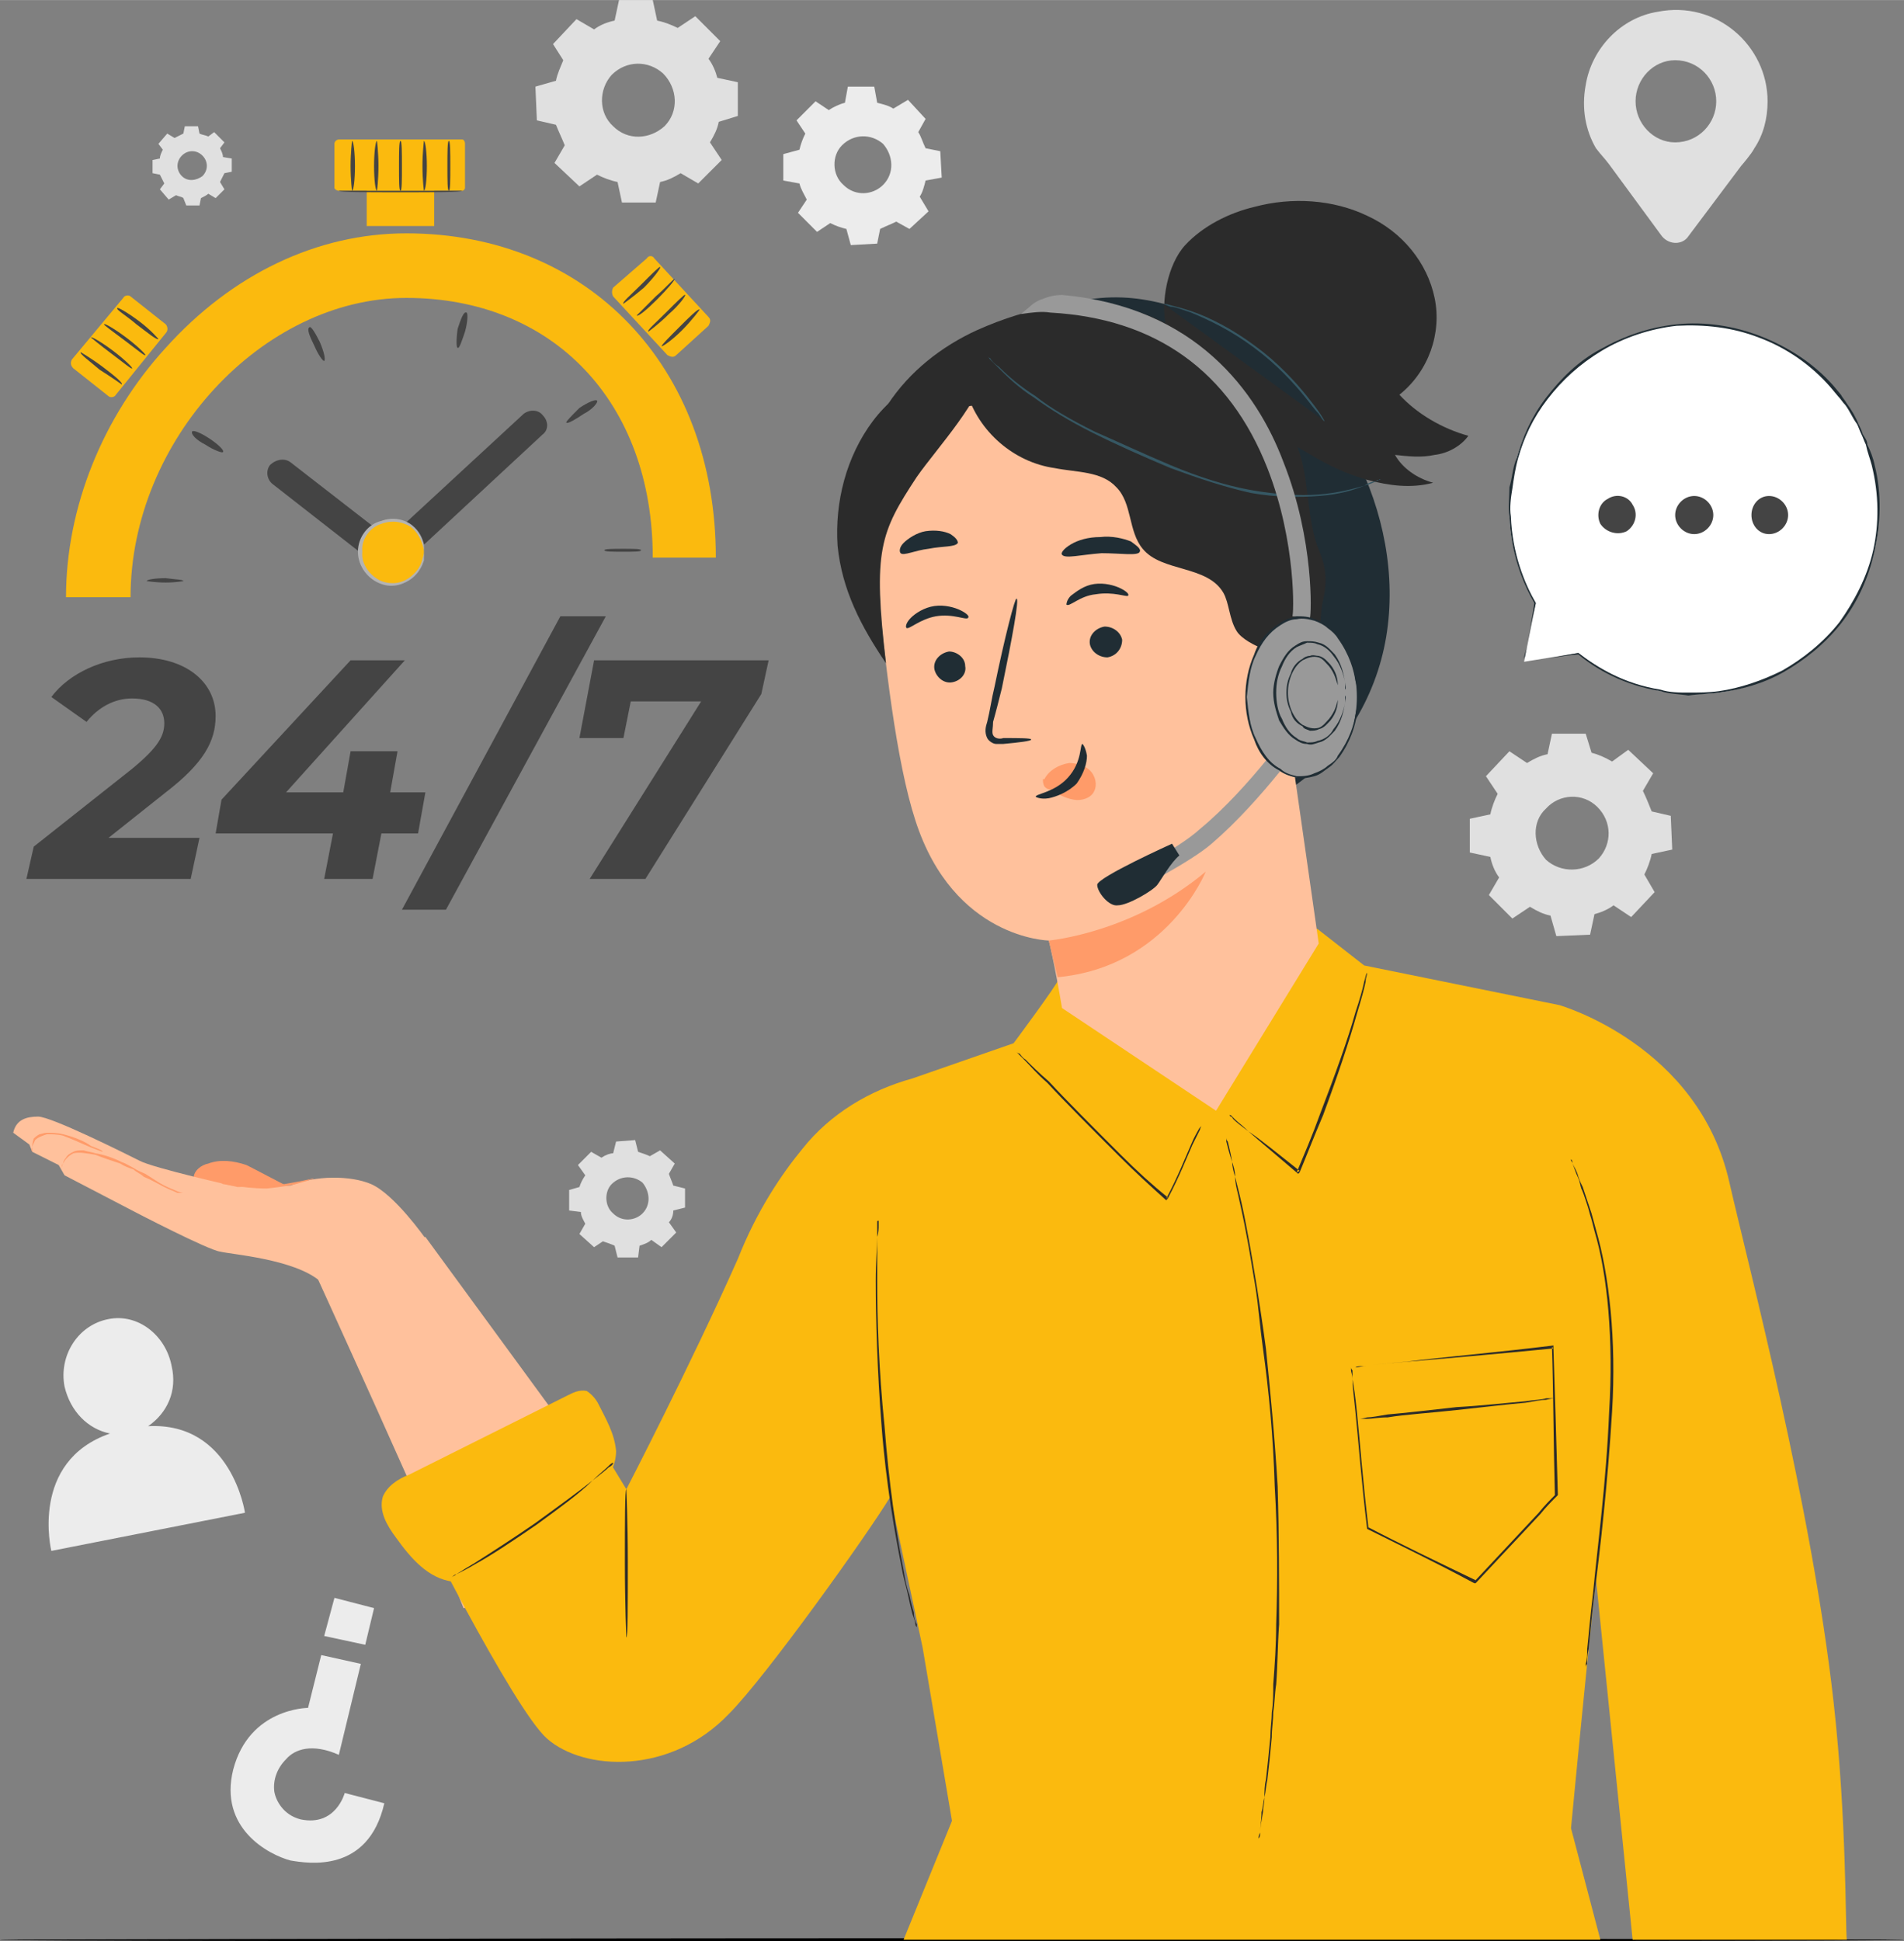 <?xml version="1.0" encoding="UTF-8"?>
<!DOCTYPE svg PUBLIC "-//W3C//DTD SVG 1.0//EN" "http://www.w3.org/TR/2001/REC-SVG-20010904/DTD/svg10.dtd">
<!-- Creator: CorelDRAW X7 -->
<svg xmlns="http://www.w3.org/2000/svg" xml:space="preserve" width="53.817mm" height="54.857mm" version="1.0" style="shape-rendering:geometricPrecision; text-rendering:geometricPrecision; image-rendering:optimizeQuality; fill-rule:evenodd; clip-rule:evenodd"
viewBox="0 0 1298 1323"
 xmlns:xlink="http://www.w3.org/1999/xlink">
 <rect x="0" y="0" width="1298" height="1323" fill="#808080" stroke="none"/>
 <defs>
  <style type="text/css">
   <![CDATA[
    .fil10 {fill:#2B2B2B}
    .fil3 {fill:#444444}
    .fil2 {fill:black;fill-rule:nonzero}
    .fil7 {fill:#202D34;fill-rule:nonzero}
    .fil11 {fill:#365864;fill-rule:nonzero}
    .fil12 {fill:#999999;fill-rule:nonzero}
    .fil5 {fill:#B3B3B3;fill-rule:nonzero}
    .fil0 {fill:#E0E0E0;fill-rule:nonzero}
    .fil1 {fill:#ECECEC;fill-rule:nonzero}
    .fil4 {fill:#FBBA0E;fill-rule:nonzero}
    .fil8 {fill:#FF9B69;fill-rule:nonzero}
    .fil9 {fill:#FFC19C;fill-rule:nonzero}
    .fil6 {fill:white;fill-rule:nonzero}
   ]]>
  </style>
 </defs>
 <g id="Layer_x0020_1">
  <g id="_2663335703712">
   <g>
    <g>
     <g>
      <path class="fil0" d="M405 20c4,-3 9,-5 14,-6l3 -14 23 0 3 14c5,1 10,3 14,5l12 -8 17 17 -8 12c3,4 5,9 6,13l14 3 0 23 -13 4c-1,5 -3,9 -6,14l8 12 -16 16 -12 -7c-5,3 -9,5 -14,6l-3 14 -23 0 -3 -14c-5,-1 -10,-3 -14,-5l-12 8 -17 -16 7 -12c-2,-5 -4,-9 -6,-14l-13 -3 -1 -23 14 -4c1,-5 3,-9 5,-14l-7 -11 16 -17 12 7zm12 31l0 0c-9,10 -9,26 1,35 10,10 25,9 35,0 10,-10 9,-26 -1,-36 -10,-9 -25,-9 -35,1z"/>
     </g>
    </g>
   </g>
   <g>
    <g>
     <g>
      <path class="fil0" d="M410 789c3,-2 6,-3 8,-3l2 -8 13 -1 2 8c3,1 6,2 8,3l7 -4 10 9 -4 7c1,3 2,5 3,8l8 2 0 13 -8 2c0,3 -1,6 -3,8l5 7 -10 10 -7 -5c-2,2 -5,3 -8,4l-1 8 -14 0 -2 -8c-2,-1 -5,-2 -8,-3l-6 4 -10 -9 4 -7c-1,-2 -3,-5 -3,-8l-8 -1 0 -14 7 -2c1,-3 2,-5 4,-8l-5 -7 9 -9 7 4zm7 18l0 0c-5,5 -5,15 1,20 6,6 15,5 20,0 6,-6 5,-15 0,-21 -6,-5 -15,-5 -21,1z"/>
     </g>
    </g>
   </g>
   <g>
    <g>
     <g>
      <path class="fil0" d="M119 94c2,-1 4,-2 6,-3l1 -5 9 0 1 5c2,1 4,1 6,2l4 -3 7 7 -3 4c1,2 2,4 2,6l6 1 0 9 -5 1c-1,2 -2,4 -3,6l3 5 -6 6 -5 -3c-1,1 -3,2 -5,3l-1 5 -9 0 -2 -5c-1,-1 -3,-1 -5,-2l-5 3 -6 -7 3 -4c-1,-2 -2,-4 -3,-6l-5 -1 0 -9 5 -1c0,-2 1,-4 2,-6l-3 -4 6 -7 5 3zm5 12l0 0c-4,4 -4,10 0,14 4,4 10,3 14,0 4,-4 4,-10 0,-14 -4,-4 -10,-4 -14,0z"/>
     </g>
    </g>
   </g>
   <g>
    <g>
     <g>
      <path class="fil1" d="M565 75c3,-2 7,-4 11,-5l2 -11 18 0 2 11c4,1 8,2 11,4l10 -6 12 13 -5 9c2,3 3,7 5,11l10 2 1 18 -11 2c-1,4 -2,8 -4,11l6 10 -13 12 -9 -5c-4,2 -7,3 -11,5l-2 10 -18 1 -3 -11c-4,-1 -7,-2 -11,-4l-9 6 -13 -13 6 -9c-2,-4 -4,-7 -5,-11l-11 -2 0 -18 11 -3c1,-4 2,-7 4,-11l-6 -9 13 -13 9 6zm9 24l0 0c-7,7 -7,20 1,27 8,8 20,7 27,0 8,-8 7,-20 0,-28 -8,-7 -20,-7 -28,1z"/>
     </g>
    </g>
   </g>
   <g>
    <g>
     <g>
      <path class="fil0" d="M1041 520c5,-3 9,-5 14,-6l3 -14 23 0 4 13c4,1 9,3 14,6l11 -8 17 16 -7 12c2,4 4,9 6,14l13 3 1 23 -14 3c-1,5 -3,10 -5,14l7 12 -16 17 -12 -8c-4,3 -9,5 -13,6l-3 14 -23 1 -4 -14c-5,-1 -9,-3 -14,-6l-12 8 -16 -16 7 -12c-3,-4 -5,-9 -6,-14l-14 -3 0 -23 14 -3c1,-5 3,-10 5,-14l-8 -12 16 -17 12 8zm13 31l0 0c-10,9 -9,25 0,35 10,9 26,9 36,-1 9,-10 9,-25 -1,-35 -10,-10 -26,-9 -35,1z"/>
     </g>
    </g>
   </g>
   <g>
    <g>
     <path class="fil0" d="M1205 69c0,-38 -35,-69 -75,-61 -25,4 -45,25 -49,50 -3,16 0,31 7,43l0 0 0 0c3,4 6,7 9,11l36 49c5,6 14,6 18,0l36 -48c0,0 7,-8 9,-12l0 0 0 0c6,-9 9,-20 9,-32zm-63 28l0 0c-15,0 -27,-13 -27,-28 0,-15 12,-28 27,-28 16,0 28,13 28,28 0,15 -12,28 -28,28z"/>
    </g>
   </g>
   <g>
    <g>
     <g>
      <g>
       <path class="fil1" d="M101 972c13,-9 20,-24 16,-41 -4,-21 -23,-36 -43,-32 -21,4 -34,25 -30,46 4,17 16,29 31,32 -55,19 -40,80 -40,80l132 -26c0,0 -9,-62 -66,-59z"/>
      </g>
     </g>
    </g>
   </g>
   <g>
    <g>
     <g>
      <path class="fil1" d="M262 1229l-27 -7c0,0 -6,23 -30,18 -12,-3 -17,-13 -18,-19 -1,-8 2,-16 8,-22 6,-7 18,-11 36,-3l15 -62 -27 -6 -9 36c0,0 -40,0 -51,42 -10,40 24,58 39,62 12,2 53,9 64,-39z"/>
     </g>
     <g>
      <polygon class="fil1" points="228,1089 255,1096 249,1121 221,1115 "/>
     </g>
    </g>
   </g>
   <g>
    <g>
     <path class="fil2" d="M1298 1322c0,1 -291,1 -649,1 -358,0 -649,0 -649,-1 0,0 291,-1 649,-1 358,0 649,1 649,1z"/>
    </g>
   </g>
   <g>
    <path class="fil3" d="M74 571l62 0 -6 28 -112 0 5 -22 67 -53c17,-14 22,-22 22,-31 0,-10 -7,-17 -22,-17 -12,0 -23,6 -31,16l-24 -17c12,-16 35,-27 60,-27 32,0 52,17 52,40 0,17 -8,32 -34,52l-39 31zm450 -121l-5 23 -79 126 -38 0 76 -121 -48 0 -5 25 -30 0 10 -53 119 0zm-142 -30l31 0 -109 200 -30 0 108 -200zm-97 148l-25 0 -6 31 -33 0 6 -31 -80 0 4 -23 88 -95 37 0 -81 90 39 0 5 -28 32 0 -5 28 24 0 -5 28z"/>
    <g>
     <g>
      <path class="fil4" d="M89 407l-44 0c0,-61 25,-123 68,-170 45,-50 103,-78 164,-78 124,0 211,91 211,221l-43 0c0,-106 -68,-177 -168,-177 -98,0 -188,97 -188,204z"/>
     </g>
    </g>
    <g>
     <g>
      <g>
       <g>
        <path class="fil3" d="M113 394c7,1 12,1 12,2 0,0 -5,1 -12,1 -7,0 -13,-1 -13,-1 0,-1 6,-2 13,-2z"/>
       </g>
      </g>
     </g>
     <g>
      <g>
       <g>
        <path class="fil3" d="M143 299c6,4 10,8 9,9 0,1 -6,-1 -12,-5 -6,-3 -10,-7 -9,-9 1,-1 6,1 12,5z"/>
       </g>
      </g>
     </g>
     <g>
      <g>
       <g>
        <path class="fil3" d="M218 233c3,7 4,12 3,13 -1,0 -4,-4 -7,-11 -3,-6 -5,-11 -3,-12 1,-1 4,4 7,10z"/>
       </g>
      </g>
     </g>
     <g>
      <g>
       <g>
        <path class="fil3" d="M317 226c-2,6 -4,12 -5,11 -1,0 -1,-6 0,-13 2,-6 4,-12 6,-11 1,0 1,6 -1,13z"/>
       </g>
      </g>
     </g>
     <g>
      <g>
       <g>
        <path class="fil3" d="M398 282c-6,4 -11,7 -12,6 0,-1 4,-5 9,-10 6,-4 11,-6 12,-5 1,1 -3,6 -9,9z"/>
       </g>
      </g>
     </g>
     <g>
      <g>
       <g>
        <path class="fil3" d="M425 376c-7,0 -13,0 -13,-1 0,-1 6,-1 13,-1 7,0 12,0 12,1 0,1 -5,1 -12,1z"/>
       </g>
      </g>
     </g>
    </g>
    <g>
     <g>
      <path class="fil3" d="M265 389c-2,0 -4,-1 -6,-2l-73 -57c-4,-3 -5,-9 -2,-13 4,-4 10,-5 14,-2l67 52 92 -85c4,-3 10,-3 13,1 4,4 4,10 0,13l-98 91c-2,1 -5,2 -7,2z"/>
     </g>
    </g>
    <g>
     <g>
      <path class="fil4" d="M315 130l-84 0c-1,0 -3,-1 -3,-2l0 -30c0,-2 2,-3 3,-3l84 0c1,0 2,1 2,3l0 30c0,1 -1,2 -2,2z"/>
     </g>
    </g>
    <g>
     <g>
      <polygon class="fil4" points="296,154 250,154 250,113 296,113 "/>
     </g>
    </g>
    <g>
     <g>
      <path class="fil4" d="M113 227l-34 42c-1,2 -4,2 -5,1l-24 -19c-2,-2 -2,-4 -1,-6l35 -42c1,-2 4,-2 5,-1l24 19c1,1 2,4 0,6z"/>
     </g>
    </g>
    <g>
     <g>
      <g>
       <path class="fil3" d="M315 130c0,1 -19,1 -42,1 -23,0 -42,0 -42,-1 0,0 19,0 42,0 23,0 42,0 42,0z"/>
      </g>
     </g>
    </g>
    <g>
     <g>
      <g>
       <path class="fil3" d="M83 262c0,0 -7,-5 -15,-10 -7,-6 -14,-11 -13,-12 0,0 7,4 15,10 8,6 14,11 13,12z"/>
      </g>
     </g>
    </g>
    <g>
     <g>
      <g>
       <path class="fil3" d="M90 251c0,1 -6,-4 -14,-10 -8,-6 -14,-11 -14,-11 0,-1 7,3 15,9 8,6 14,12 13,12z"/>
      </g>
     </g>
    </g>
    <g>
     <g>
      <g>
       <path class="fil3" d="M99 242c0,1 -6,-4 -14,-10 -8,-6 -15,-11 -14,-11 0,-1 7,3 15,9 8,6 14,12 13,12z"/>
      </g>
     </g>
    </g>
    <g>
     <g>
      <g>
       <path class="fil3" d="M108 231c-1,1 -7,-4 -15,-10 -7,-6 -14,-10 -13,-11 0,-1 7,3 15,9 8,6 13,12 13,12z"/>
      </g>
     </g>
    </g>
    <g>
     <g>
      <path class="fil4" d="M455 242l-37 -40c-1,-2 -1,-4 0,-6l23 -20c1,-2 4,-2 5,0l37 40c2,2 1,4 0,6l-22 20c-2,2 -4,1 -6,0z"/>
     </g>
    </g>
    <g>
     <g>
      <g>
       <path class="fil3" d="M425 207c-1,-1 5,-6 12,-13 7,-7 13,-13 13,-12 1,0 -4,7 -11,14 -7,6 -14,11 -14,11z"/>
      </g>
     </g>
    </g>
    <g>
     <g>
      <g>
       <path class="fil3" d="M434 215c0,0 6,-6 13,-13 7,-6 12,-12 13,-12 0,1 -5,7 -12,14 -7,7 -13,12 -14,11z"/>
      </g>
     </g>
    </g>
    <g>
     <g>
      <g>
       <path class="fil3" d="M442 226c-1,-1 5,-6 12,-13 7,-7 13,-13 13,-12 1,0 -4,7 -11,13 -7,7 -14,12 -14,12z"/>
      </g>
     </g>
    </g>
    <g>
     <g>
      <g>
       <path class="fil3" d="M451 236c0,-1 5,-6 12,-13 7,-7 13,-13 14,-12 0,0 -5,7 -12,14 -7,7 -13,11 -14,11z"/>
      </g>
     </g>
    </g>
    <g>
     <g>
      <g>
       <path class="fil3" d="M240 130c0,0 -1,-7 -1,-17 0,-9 1,-17 1,-17 1,0 2,8 2,17 0,10 -1,17 -2,17z"/>
      </g>
     </g>
    </g>
    <g>
     <g>
      <g>
       <path class="fil3" d="M257 130c-1,0 -2,-7 -2,-17 0,-9 1,-17 2,-17 0,0 1,8 1,17 0,10 -1,17 -1,17z"/>
      </g>
     </g>
    </g>
    <g>
     <g>
      <g>
       <path class="fil3" d="M273 130c-1,0 -1,-7 -1,-17 0,-9 0,-17 1,-17 1,0 1,8 1,17 0,10 0,17 -1,17z"/>
      </g>
     </g>
    </g>
    <g>
     <g>
      <g>
       <path class="fil3" d="M289 130c0,0 -1,-7 -1,-17 0,-9 1,-17 1,-17 1,0 2,8 2,17 0,10 -1,17 -2,17z"/>
      </g>
     </g>
    </g>
    <g>
     <g>
      <g>
       <path class="fil3" d="M306 130c-1,0 -1,-7 -1,-17 0,-9 0,-17 1,-17 1,0 1,8 1,17 0,10 0,17 -1,17z"/>
      </g>
     </g>
    </g>
    <g>
     <g>
      <g>
       <path class="fil4" d="M289 376c0,12 -10,22 -22,22 -12,0 -22,-10 -22,-22 0,-12 10,-22 22,-22 12,0 22,10 22,22z"/>
      </g>
     </g>
     <g>
      <g>
       <g>
        <path class="fil5" d="M289 376c0,0 0,-2 -1,-5 -1,-3 -3,-8 -8,-12 -5,-3 -12,-5 -20,-2 -7,2 -14,10 -13,19 -1,9 6,17 13,20 8,3 15,1 20,-3 5,-4 7,-8 8,-12 1,-3 1,-5 1,-5 0,0 0,1 0,2 0,0 0,2 0,4 -1,3 -3,8 -8,12 -5,4 -13,7 -21,4 -9,-3 -16,-12 -16,-22 0,-10 7,-19 16,-21 8,-3 16,-1 21,3 5,4 7,9 8,13 0,1 0,3 0,4 0,1 0,1 0,1z"/>
       </g>
      </g>
     </g>
    </g>
   </g>
   <g>
    <g>
     <g>
      <g>
       <g>
        <g>
         <g>
          <g>
           <g>
            <g>
             <g>
              <g>
               <g>
                <g>
                 <path class="fil6" d="M1039 451l37 -6c18,14 39,24 63,27 69,9 132,-40 141,-109 8,-69 -40,-132 -109,-141 -69,-9 -132,40 -141,109 -4,29 3,57 17,80l0 0 -8 40z"/>
                </g>
                <g>
                 <g>
                  <path class="fil7" d="M1039 451c0,0 0,-1 0,-2 0,-2 1,-5 2,-8 1,-7 3,-17 5,-30 0,0 0,0 1,0 0,0 0,0 0,0l0 0 -1 0c-8,-14 -16,-34 -17,-59 -1,-6 0,-13 0,-20 2,-6 2,-13 5,-20 4,-14 10,-28 20,-41 10,-13 22,-25 37,-33 16,-9 33,-15 52,-17 19,-2 39,1 57,8 18,7 36,18 50,34l5 6c1,2 3,4 4,6 3,4 6,9 8,14 1,2 2,4 3,7 1,2 3,4 3,7 2,4 4,9 5,14 5,20 4,40 0,58 -4,19 -12,36 -23,50 -11,14 -25,25 -39,33 -14,8 -29,12 -44,14 -7,1 -14,1 -21,2 -6,-1 -13,-1 -19,-3 -25,-4 -44,-15 -56,-25l0 0c-12,1 -21,3 -28,4 -3,0 -5,1 -7,1 -2,0 -2,0 -2,0 0,0 0,0 2,0 2,0 4,-1 7,-1 7,-1 16,-3 28,-5 0,0 0,0 0,0 13,10 31,21 56,25 6,2 13,2 19,2 7,0 14,0 21,-1 14,-2 29,-7 43,-14 14,-8 28,-19 39,-33 10,-14 19,-31 23,-49 4,-18 4,-38 -1,-58 -1,-4 -3,-9 -4,-14 -1,-2 -2,-5 -3,-7 -1,-2 -2,-5 -3,-7 -3,-4 -5,-9 -8,-13 -2,-2 -3,-4 -5,-6l-5 -6c-13,-15 -30,-27 -49,-34 -18,-7 -37,-9 -56,-8 -18,2 -36,8 -51,17 -15,9 -27,20 -37,33 -10,13 -16,26 -20,40 -2,7 -3,14 -4,21 -1,6 -2,13 -1,19 1,25 9,45 17,59 0,0 0,0 0,0 0,0 -1,0 -1,0l0 0 1 0c-3,13 -5,23 -6,30 -1,3 -1,6 -2,8 0,1 0,2 0,2z"/>
                 </g>
                </g>
               </g>
              </g>
             </g>
            </g>
           </g>
          </g>
         </g>
        </g>
       </g>
      </g>
     </g>
    </g>
    <g>
     <g>
      <g>
       <g>
        <g>
         <g>
          <g>
           <g>
            <g>
             <g>
              <g>
               <path class="fil3" d="M1194 351c0,-7 5,-13 12,-13 7,0 13,6 13,13 0,7 -6,13 -13,13 -7,0 -12,-6 -12,-13z"/>
              </g>
             </g>
            </g>
           </g>
          </g>
         </g>
        </g>
       </g>
      </g>
     </g>
     <g>
      <g>
       <g>
        <g>
         <g>
          <g>
           <g>
            <g>
             <g>
              <g>
               <path class="fil3" d="M1142 351c0,-7 6,-13 13,-13 7,0 13,6 13,13 0,7 -6,13 -13,13 -7,0 -13,-6 -13,-13z"/>
              </g>
             </g>
            </g>
           </g>
          </g>
         </g>
        </g>
       </g>
      </g>
     </g>
     <g>
      <g>
       <g>
        <g>
         <g>
          <g>
           <g>
            <g>
             <g>
              <g>
               <path class="fil3" d="M1091 357c-3,-6 -1,-14 5,-17 6,-4 14,-2 17,4 4,6 2,14 -4,18 -6,3 -14,1 -18,-5z"/>
              </g>
             </g>
            </g>
           </g>
          </g>
         </g>
        </g>
       </g>
      </g>
     </g>
    </g>
   </g>
   <g>
    <g>
     <g>
      <path class="fil8" d="M197 809c-8,-4 -21,-11 -29,-15 -9,-3 -18,-4 -26,-1 -5,1 -10,5 -10,10l32 24 33 -9 0 -9z"/>
     </g>
     <g>
      <path class="fil9" d="M162 809c0,0 -58,-13 -67,-18 -10,-5 -60,-30 -69,-30 -8,0 -15,2 -17,11l11 8 2 5 18 9 4 7 48 25c0,0 50,26 58,27 8,2 50,5 68,20l72 -29c0,0 -21,-30 -37,-37 -14,-6 -38,-6 -55,1l-36 1z"/>
     </g>
     <g>
      <path class="fil9" d="M210 857c0,0 91,199 106,239 0,0 102,-17 105,-74l-131 -179 -80 14z"/>
     </g>
     <g>
      <g>
       <path class="fil8" d="M125 813c0,0 0,0 -1,0 -1,0 -2,0 -3,0 -2,-1 -5,-2 -9,-4 -4,-2 -9,-5 -14,-7 -2,-2 -5,-3 -7,-5 -3,-1 -6,-2 -9,-4 -6,-2 -12,-4 -17,-6 -6,-1 -11,-2 -15,-1 -4,2 -6,5 -7,7 -1,2 -1,3 -1,3 0,0 0,0 0,-1 0,0 0,-1 1,-2 0,-1 1,-3 2,-4 1,-2 3,-3 5,-4 2,-1 4,-1 7,-1 3,1 5,1 8,2 6,1 12,3 18,6 3,1 6,3 8,4 3,2 6,3 8,4 5,3 9,6 13,8 4,2 7,3 9,4 3,1 4,1 4,1z"/>
      </g>
     </g>
     <g>
      <g>
       <path class="fil8" d="M70 785c0,0 -3,-1 -8,-3 -5,-2 -11,-5 -19,-8 -4,-1 -8,-1 -11,-1 -3,1 -6,2 -8,4 -1,2 -2,4 -2,5 0,2 0,3 0,3 0,0 -1,-1 0,-3 0,-1 0,-3 1,-6 1,-1 2,-2 4,-3 1,0 3,-1 5,-1 3,0 7,0 11,1 8,2 15,5 19,8 5,2 8,3 8,4z"/>
      </g>
     </g>
     <g>
      <g>
       <path class="fil8" d="M214 803c0,0 -1,1 -3,1 -1,1 -3,1 -6,2 -6,2 -14,3 -23,4 -9,0 -17,-1 -23,-2 -3,0 -5,-1 -7,-1 -1,-1 -2,-1 -2,-1 0,0 4,0 9,1 6,1 14,1 23,1 9,0 17,-2 23,-3 5,-1 9,-2 9,-2z"/>
      </g>
     </g>
    </g>
    <g>
     <g>
      <path class="fil4" d="M1063 685l-133 -27 -32 -25 -176 34c-2,5 -31,44 -31,44l-69 24c-29,8 -56,24 -75,48 -14,17 -31,42 -44,75 -32,72 -76,157 -76,157l-28 -46 -119 56c0,0 70,140 93,160 25,22 84,25 124,-17 25,-25 95,-123 110,-148l22 103 20 118 -33 81 475 0 -20 -76c0,0 19,-200 25,-237 12,-88 -33,-324 -33,-324z"/>
     </g>
     <g>
      <path class="fil4" d="M1063 685c0,0 95,27 116,121 13,57 56,220 71,354 9,80 8,154 9,162l-146 0 -62 -610 12 -27z"/>
     </g>
     <g>
      <g>
       <path class="fil10" d="M820 766c0,0 -1,0 -1,1 0,1 -1,2 -1,3 -1,2 -3,6 -5,10 -4,9 -9,22 -17,37l-1 1 0 0c-10,-9 -21,-19 -32,-30 -19,-19 -37,-37 -49,-50 -7,-6 -12,-12 -15,-15 -2,-2 -3,-3 -4,-4 -1,-1 -2,-2 -2,-2 0,0 1,1 2,1 1,1 2,3 4,4 4,4 9,9 16,15 12,13 30,31 49,50 11,11 22,21 32,29l-1 1c8,-15 13,-28 17,-37 2,-5 4,-8 5,-10 1,-2 2,-2 2,-3 0,-1 1,-1 1,-1z"/>
      </g>
     </g>
     <g>
      <g>
       <path class="fil10" d="M932 661c0,0 0,1 0,2 0,2 -1,3 -1,6 -1,5 -3,12 -6,22 -5,18 -13,42 -23,69 -6,14 -11,27 -16,39l-1 1 0 0c-14,-12 -26,-22 -34,-29 -4,-3 -8,-6 -10,-8 -1,-1 -1,-2 -2,-2 -1,-1 -1,-1 -1,-1 0,0 0,0 1,0 1,1 2,2 3,3 2,2 5,4 9,8 9,6 21,16 35,27l-2 1c5,-12 11,-26 16,-40 10,-26 19,-51 24,-69 3,-9 5,-16 6,-21 1,-3 1,-5 2,-6 0,-1 0,-2 0,-2z"/>
      </g>
     </g>
     <g>
      <g>
       <path class="fil10" d="M625 1110c0,0 0,0 0,-1 0,0 -1,-1 -1,-2 0,-2 -1,-4 -2,-7 -1,-4 -2,-8 -3,-13 -1,-5 -3,-11 -4,-17 -5,-25 -11,-59 -14,-98 -3,-38 -4,-74 -4,-99 0,-13 1,-23 1,-30 0,-3 0,-6 0,-8 0,-1 0,-2 0,-2 0,-1 0,-1 1,-1 0,0 0,0 0,1 0,0 0,1 0,2 0,2 0,5 -1,8 0,7 0,17 0,30 0,25 1,60 5,99 3,39 8,73 13,98 1,6 2,12 4,17 1,5 2,9 3,12 0,4 1,6 2,8 0,1 0,2 0,2 0,1 0,1 0,1z"/>
      </g>
     </g>
     <g>
      <g>
       <path class="fil10" d="M1071 790c0,0 0,0 0,0 1,1 1,2 1,3 1,2 3,5 4,9 1,3 2,5 3,7 1,3 2,6 3,9 1,3 2,6 3,9 1,4 2,7 3,11 9,31 14,75 11,124 -3,49 -8,93 -12,124 -2,16 -3,29 -4,38 -1,4 -1,7 -1,10 -1,1 -1,2 -1,3 0,0 0,0 0,0 0,0 0,0 0,0 0,-1 0,-2 0,-3 1,-3 1,-6 1,-10 1,-9 2,-22 4,-38 3,-32 9,-75 11,-124 3,-48 -1,-93 -10,-123 -1,-4 -2,-8 -3,-11 -1,-4 -2,-7 -3,-10 -1,-3 -2,-6 -3,-8 -1,-3 -1,-5 -2,-7 -2,-4 -3,-8 -4,-10 0,-1 -1,-2 -1,-2 0,-1 0,-1 0,-1z"/>
      </g>
     </g>
     <g>
      <g>
       <path class="fil10" d="M427 1116c0,0 -1,-22 -1,-51 0,-28 0,-50 1,-50 0,0 1,22 1,50 0,29 0,51 -1,51z"/>
      </g>
     </g>
     <g>
      <g>
       <path class="fil10" d="M858 1254c0,0 0,0 0,-1 0,-1 0,-2 1,-4 0,-3 1,-8 1,-14 1,-3 1,-6 2,-10 0,-4 0,-8 1,-12 1,-9 2,-18 3,-29 0,-6 1,-12 1,-17 1,-6 1,-13 1,-19 1,-13 2,-27 2,-41 1,-29 1,-61 -1,-94 -1,-34 -4,-65 -8,-94 -2,-14 -3,-28 -5,-41 -1,-6 -2,-12 -3,-18 -1,-6 -2,-12 -3,-17 -2,-11 -4,-20 -6,-29 -1,-4 -2,-8 -2,-12 -1,-3 -2,-7 -2,-10 -2,-6 -3,-10 -4,-14 0,-1 0,-2 0,-3 0,-1 0,-1 0,-1 0,0 0,0 0,1 0,1 0,2 1,3 1,4 2,8 3,14 1,3 2,6 2,10 1,4 2,8 3,12 2,8 4,18 6,29 1,5 2,11 3,17 1,6 2,12 3,18 2,13 4,26 6,41 3,29 6,60 8,94 1,33 1,65 1,94 -1,14 -1,28 -2,41 -1,6 -1,13 -2,19 0,6 -1,11 -1,17 -1,11 -2,21 -3,29 -1,4 -1,8 -2,12 0,4 -1,7 -1,10 -1,6 -2,11 -2,14 0,2 0,3 -1,4 0,1 0,1 0,1z"/>
      </g>
     </g>
     <g>
      <g>
       <path class="fil10" d="M921 932c0,0 0,0 1,0 0,0 1,0 2,0 1,-1 4,-1 7,-1 7,-1 16,-2 28,-3 24,-3 59,-6 100,-11l0 0 0 1c1,30 2,64 3,100l0 1 0 0c-4,4 -8,8 -12,13 -15,16 -30,32 -44,47l0 0 -1 0c-26,-14 -51,-26 -73,-37l0 0 0 0c-4,-33 -6,-61 -8,-80 -1,-10 -2,-17 -2,-22 0,-3 -1,-5 -1,-6 0,-2 0,-2 0,-2 0,0 0,1 1,2 0,1 0,3 0,6 1,5 2,12 3,22 2,19 4,47 8,80l0 -1c21,11 46,23 73,36l-1 1c14,-15 29,-31 44,-47 4,-5 8,-9 12,-13l-1 1c-1,-37 -1,-71 -2,-101l1 1c-41,4 -75,7 -99,9 -13,1 -22,2 -29,3 -3,0 -5,1 -7,1 -1,0 -2,0 -2,0 -1,0 -1,0 -1,0z"/>
      </g>
     </g>
     <g>
      <g>
       <path class="fil10" d="M1059 953c1,0 -1,0 -5,1 -3,0 -8,1 -14,2 -12,1 -28,3 -47,5 -18,2 -35,3 -47,5 -6,0 -11,1 -14,1 -3,0 -5,0 -5,0 0,0 1,0 5,-1 3,0 8,-1 14,-2 12,-1 29,-3 47,-5 18,-1 35,-3 47,-4 6,-1 11,-1 14,-2 4,0 5,0 5,0z"/>
      </g>
     </g>
     <g>
      <path class="fil4" d="M408 957c-2,-4 -5,-7 -8,-9 -5,-1 -9,1 -13,3 -36,18 -72,36 -108,54 -8,3 -15,8 -18,15 -3,10 3,20 9,28 10,14 22,28 39,30l93 -63c11,-2 18,-15 18,-26 -1,-12 -7,-22 -12,-32z"/>
     </g>
     <g>
      <g>
       <path class="fil10" d="M419 996c0,0 0,0 -1,1 0,1 -1,2 -3,3 -2,2 -6,5 -11,9 -9,9 -23,19 -38,30 -16,11 -31,21 -42,27 -5,3 -9,5 -13,7 -1,1 -2,1 -3,2 -1,0 -1,0 -1,0 0,0 0,0 1,0 1,-1 2,-2 3,-2 3,-2 8,-5 13,-8 11,-7 25,-16 41,-27 15,-11 29,-21 39,-29 4,-4 8,-7 11,-10 1,-1 2,-2 3,-2 1,-1 1,-1 1,-1z"/>
      </g>
     </g>
    </g>
    <g>
     <g>
      <g>
       <g>
        <g>
         <path class="fil7" d="M729 207c39,-11 75,0 111,19 36,18 65,49 84,85 19,37 28,81 21,123 -7,42 -31,81 -66,104 -49,32 -115,31 -165,1 -50,-29 -83,-84 -92,-141 -6,-40 -1,-81 18,-117 18,-35 51,-64 89,-74z"/>
        </g>
       </g>
      </g>
      <g>
       <g>
        <g>
         <g>
          <g>
           <path class="fil10" d="M857 329c-8,-15 -7,-32 -12,-48 -9,-34 -40,-59 -75,-69 -32,-10 -68,-3 -104,13 -24,11 -46,28 -61,51 -19,29 -23,69 -9,101l177 -46c19,12 38,24 59,30 6,1 13,2 19,0 6,-1 12,-6 13,-13 1,-7 -4,-13 -7,-19z"/>
          </g>
         </g>
        </g>
       </g>
       <g>
        <g>
         <g>
          <g>
           <path class="fil9" d="M899 643l-46 -322c-2,-15 -9,-31 -24,-30l-161 -15c-51,2 -74,68 -70,119 5,55 13,124 26,164 26,81 91,82 91,82 0,0 4,16 9,46l105 70 70 -114z"/>
          </g>
         </g>
        </g>
       </g>
       <g>
        <g>
         <g>
          <g>
           <g>
            <g>
             <g>
              <g>
               <g>
                <g>
                 <g>
                  <g>
                   <g>
                    <g>
                     <g>
                      <g>
                       <g>
                        <g>
                         <g>
                          <g>
                           <path class="fil7" d="M637 456c1,5 6,10 12,9 6,-1 10,-6 9,-11 0,-6 -6,-10 -11,-10 -6,1 -11,6 -10,12z"/>
                          </g>
                         </g>
                        </g>
                       </g>
                      </g>
                     </g>
                    </g>
                   </g>
                  </g>
                 </g>
                </g>
               </g>
              </g>
             </g>
            </g>
           </g>
          </g>
          <g>
           <g>
            <g>
             <g>
              <g>
               <g>
                <g>
                 <g>
                  <g>
                   <g>
                    <g>
                     <g>
                      <g>
                       <g>
                        <g>
                         <g>
                          <g>
                           <g>
                            <path class="fil7" d="M618 428c2,1 9,-6 20,-8 12,-2 21,3 22,1 1,-1 -1,-3 -5,-5 -4,-2 -11,-4 -18,-3 -7,1 -13,5 -16,8 -3,3 -4,6 -3,7z"/>
                           </g>
                          </g>
                         </g>
                        </g>
                       </g>
                      </g>
                     </g>
                    </g>
                   </g>
                  </g>
                 </g>
                </g>
               </g>
              </g>
             </g>
            </g>
           </g>
          </g>
         </g>
         <g>
          <g>
           <g>
            <g>
             <g>
              <g>
               <g>
                <g>
                 <g>
                  <g>
                   <g>
                    <g>
                     <g>
                      <g>
                       <g>
                        <g>
                         <g>
                          <g>
                           <path class="fil7" d="M743 439c1,5 6,9 12,9 6,-1 10,-6 10,-12 -1,-5 -6,-9 -12,-9 -6,1 -11,6 -10,12z"/>
                          </g>
                         </g>
                        </g>
                       </g>
                      </g>
                     </g>
                    </g>
                   </g>
                  </g>
                 </g>
                </g>
               </g>
              </g>
             </g>
            </g>
           </g>
          </g>
          <g>
           <g>
            <g>
             <g>
              <g>
               <g>
                <g>
                 <g>
                  <g>
                   <g>
                    <g>
                     <g>
                      <g>
                       <g>
                        <g>
                         <g>
                          <g>
                           <g>
                            <path class="fil7" d="M727 412c2,2 9,-6 20,-7 12,-2 21,2 22,1 1,-1 -1,-3 -5,-5 -4,-2 -11,-4 -18,-3 -7,1 -12,5 -16,8 -3,3 -3,6 -3,6z"/>
                           </g>
                          </g>
                         </g>
                        </g>
                       </g>
                      </g>
                     </g>
                    </g>
                   </g>
                  </g>
                 </g>
                </g>
               </g>
              </g>
             </g>
            </g>
           </g>
          </g>
         </g>
         <g>
          <g>
           <g>
            <g>
             <g>
              <g>
               <g>
                <g>
                 <g>
                  <g>
                   <g>
                    <g>
                     <g>
                      <g>
                       <g>
                        <g>
                         <g>
                          <g>
                           <path class="fil7" d="M703 504c0,-1 -8,-1 -19,-1 -3,1 -6,0 -7,-2 -1,-2 0,-5 0,-9 2,-7 4,-15 6,-23 7,-34 12,-61 10,-61 -1,-1 -8,26 -15,60 -2,8 -3,16 -5,24 -1,3 -2,7 0,11 1,2 4,4 6,4 2,0 3,0 5,0 11,-1 19,-2 19,-3z"/>
                          </g>
                         </g>
                        </g>
                       </g>
                      </g>
                     </g>
                    </g>
                   </g>
                  </g>
                 </g>
                </g>
               </g>
              </g>
             </g>
            </g>
           </g>
          </g>
         </g>
         <g>
          <g>
           <g>
            <g>
             <g>
              <g>
               <g>
                <g>
                 <g>
                  <g>
                   <g>
                    <g>
                     <g>
                      <g>
                       <g>
                        <g>
                         <g>
                          <path class="fil8" d="M715 641c0,0 57,-5 107,-47 0,0 -26,65 -101,72l-6 -25z"/>
                         </g>
                        </g>
                       </g>
                      </g>
                     </g>
                    </g>
                   </g>
                  </g>
                 </g>
                </g>
               </g>
              </g>
             </g>
            </g>
           </g>
          </g>
         </g>
         <g>
          <g>
           <g>
            <g>
             <g>
              <g>
               <g>
                <g>
                 <g>
                  <g>
                   <g>
                    <g>
                     <g>
                      <g>
                       <g>
                        <g>
                         <g>
                          <path class="fil8" d="M712 531c3,-6 10,-10 17,-11 5,0 11,2 14,5 4,4 5,10 3,14 -2,5 -9,7 -14,6 -6,-1 -11,-4 -16,-7 -2,0 -3,-1 -4,-2 -1,-2 -1,-3 -1,-5l1 0z"/>
                         </g>
                        </g>
                       </g>
                      </g>
                     </g>
                    </g>
                   </g>
                  </g>
                 </g>
                </g>
               </g>
              </g>
             </g>
            </g>
           </g>
          </g>
         </g>
         <g>
          <g>
           <g>
            <g>
             <g>
              <g>
               <g>
                <g>
                 <g>
                  <g>
                   <g>
                    <g>
                     <g>
                      <g>
                       <g>
                        <g>
                         <g>
                          <g>
                           <path class="fil7" d="M738 507c-2,0 0,12 -10,23 -9,10 -22,11 -22,13 0,0 3,2 9,1 5,-1 13,-4 19,-10 5,-7 7,-14 7,-19 -1,-6 -3,-8 -3,-8z"/>
                          </g>
                         </g>
                        </g>
                       </g>
                      </g>
                     </g>
                    </g>
                   </g>
                  </g>
                 </g>
                </g>
               </g>
              </g>
             </g>
            </g>
           </g>
          </g>
         </g>
        </g>
       </g>
       <g>
        <g>
         <g>
          <g>
           <g>
            <g>
             <g>
              <g>
               <g>
                <g>
                 <g>
                  <g>
                   <g>
                    <g>
                     <g>
                      <g>
                       <path class="fil7" d="M724 378c2,3 13,0 27,-1 13,0 25,2 26,-1 1,-2 -2,-4 -6,-7 -5,-2 -13,-4 -21,-3 -8,0 -15,2 -20,5 -5,3 -7,6 -6,7z"/>
                      </g>
                     </g>
                    </g>
                   </g>
                  </g>
                 </g>
                </g>
               </g>
              </g>
             </g>
            </g>
           </g>
          </g>
         </g>
        </g>
       </g>
       <g>
        <g>
         <g>
          <g>
           <g>
            <g>
             <g>
              <g>
               <g>
                <g>
                 <g>
                  <g>
                   <g>
                    <g>
                     <g>
                      <g>
                       <path class="fil7" d="M614 377c2,2 10,-2 19,-3 10,-2 18,-1 20,-4 0,-2 -2,-4 -5,-6 -4,-2 -10,-3 -17,-2 -6,1 -12,5 -15,8 -3,3 -3,6 -2,7z"/>
                      </g>
                     </g>
                    </g>
                   </g>
                  </g>
                 </g>
                </g>
               </g>
              </g>
             </g>
            </g>
           </g>
          </g>
         </g>
        </g>
       </g>
       <g>
        <g>
         <g>
          <g>
           <path class="fil10" d="M883 301c-22,-46 -101,-103 -150,-93l-74 59c8,27 32,48 60,52 15,3 32,2 42,13 11,11 8,30 18,42 13,16 44,11 55,30 4,7 4,18 9,26 6,10 36,21 48,15 11,-5 8,-25 11,-36 4,-18 0,-27 -4,-37 -8,-23 -5,-49 -15,-71z"/>
          </g>
         </g>
        </g>
       </g>
       <g>
        <g>
         <g>
          <g>
           <g>
            <g>
             <g>
              <path class="fil9" d="M857 460c-1,-7 4,-22 10,-24 16,-5 46,-8 53,33 9,57 -50,54 -51,53 0,-2 -8,-41 -12,-62z"/>
             </g>
            </g>
           </g>
          </g>
         </g>
        </g>
       </g>
       <g>
        <g>
         <g>
          <g>
           <g>
            <g>
             <g>
              <g>
               <path class="fil8" d="M883 497c1,0 1,1 3,1 2,1 5,1 8,-1 5,-3 9,-13 7,-23 0,-6 -2,-10 -5,-14 -2,-4 -5,-6 -8,-6 -3,-1 -5,1 -6,3 0,2 0,3 0,3 0,0 -1,-1 -1,-3 0,-1 0,-3 2,-4 1,-1 3,-2 5,-2 4,-1 9,3 11,7 3,4 6,9 6,15 2,12 -2,23 -10,27 -4,2 -7,1 -9,0 -2,-1 -3,-3 -3,-3z"/>
              </g>
             </g>
            </g>
           </g>
          </g>
         </g>
        </g>
       </g>
      </g>
      <g>
       <g>
        <g>
         <path class="fil10" d="M673 248c-3,24 -34,57 -48,77 -25,38 -30,50 -21,127 -17,-25 -30,-50 -33,-80 -2,-30 6,-61 24,-85 18,-24 48,-40 78,-39z"/>
        </g>
       </g>
      </g>
     </g>
     <g>
      <path class="fil10" d="M808 167c12,-13 30,-22 47,-26 26,-7 54,-5 77,6 24,11 41,32 46,56 5,24 -4,50 -24,66 12,13 29,23 47,28 -5,7 -14,12 -23,13 -9,2 -18,1 -27,0 5,9 15,16 26,19 -15,4 -30,2 -45,-2 -14,-4 -27,-10 -40,-18 -44,-25 -68,-47 -97,-86 -4,-17 1,-43 13,-56z"/>
     </g>
     <g>
      <g>
       <path class="fil7" d="M903 287c-33,-47 -73,-72 -110,-80l110 80z"/>
      </g>
      <g>
       <g>
        <path class="fil11" d="M793 207c0,0 2,1 5,2 3,0 8,2 14,4 12,5 27,12 43,24 15,11 27,24 35,34 4,5 7,9 9,11 2,3 3,5 4,5 0,0 -1,-2 -3,-5 -2,-3 -5,-7 -9,-12 -8,-10 -20,-23 -35,-34 -16,-12 -32,-20 -44,-24 -6,-2 -10,-3 -14,-4 -3,-1 -5,-1 -5,-1z"/>
       </g>
      </g>
     </g>
     <g>
      <g>
       <path class="fil11" d="M941 327c0,-1 -1,0 -1,0 -1,0 -1,0 -2,1 -2,0 -5,1 -8,3 -7,2 -18,5 -31,6 -13,1 -29,0 -46,-3 -17,-3 -36,-9 -55,-17 -19,-8 -36,-16 -52,-23 -16,-8 -30,-16 -40,-24 -11,-7 -19,-14 -25,-20 -3,-2 -5,-4 -6,-6 -1,0 -1,-1 -2,-1 0,0 0,-1 0,-1 0,0 0,1 0,1 1,0 1,1 2,2 1,1 3,3 6,6 5,5 13,13 24,20 11,8 24,16 40,24 16,8 34,16 53,24 19,7 37,13 55,17 17,3 33,3 46,2 14,-1 24,-4 31,-7 4,-1 6,-2 8,-3 1,0 2,-1 2,-1 1,0 1,0 1,0z"/>
      </g>
     </g>
     <g>
      <g>
       <path class="fil12" d="M772 608l-6 -11c1,0 38,-19 52,-32 34,-28 66,-74 66,-74l10 7c-2,2 -33,47 -68,77 -15,13 -53,32 -54,33z"/>
      </g>
      <g>
       <path class="fil7" d="M799 575c0,0 -51,23 -51,28 0,5 8,15 14,14 7,0 24,-10 27,-14 3,-4 9,-15 15,-20l-5 -8z"/>
      </g>
      <g>
       <g>
        <path class="fil12" d="M893 421l-12 -1c1,0 3,-50 -17,-101 -26,-66 -76,-102 -148,-106 -6,-1 -13,0 -20,1l6 -5c2,-2 5,-4 8,-5 5,-2 9,-3 14,-3 91,8 133,66 151,114 21,53 19,104 18,106z"/>
       </g>
      </g>
      <g>
       <g>
        <path class="fil12" d="M925 475c0,30 -17,55 -38,55 -20,0 -37,-25 -37,-55 0,-30 17,-54 37,-54 21,0 38,24 38,54z"/>
       </g>
       <g>
        <g>
         <path class="fil7" d="M925 475c0,0 0,0 0,-1 0,0 0,-1 0,-2 0,-2 0,-5 -1,-8 -1,-7 -4,-18 -12,-29 -1,-2 -4,-5 -7,-7 -2,-2 -6,-4 -9,-5 -4,-1 -8,-2 -12,-1 -4,0 -8,2 -11,4 -8,5 -13,12 -17,21 -4,8 -5,18 -6,28 1,10 2,20 6,28 4,9 9,17 17,21 3,3 7,4 11,5 4,0 8,0 12,-2 3,-1 7,-3 9,-5 3,-2 6,-4 7,-7 8,-11 11,-21 12,-28 1,-4 1,-7 1,-9 0,-1 0,-2 0,-2 0,-1 0,-1 0,-1 0,0 0,0 0,1 0,0 0,1 0,2 0,2 0,5 0,9 -1,7 -4,18 -12,29 -2,2 -4,5 -7,7 -3,2 -6,5 -10,6 -4,1 -8,2 -12,1 -4,-1 -8,-2 -12,-5 -8,-4 -14,-12 -17,-21 -4,-9 -6,-19 -6,-29 0,-10 2,-20 6,-29 3,-9 9,-16 17,-21 4,-3 8,-4 12,-5 4,0 8,0 12,2 4,1 7,3 10,5 3,2 5,5 7,8 8,10 11,21 12,29 0,3 0,6 0,8 0,1 0,2 0,2 0,1 0,1 0,1z"/>
        </g>
       </g>
      </g>
      <g>
       <g>
        <path class="fil12" d="M917 472c0,19 -10,35 -24,35 -13,0 -24,-16 -24,-35 0,-19 11,-35 24,-35 14,0 24,16 24,35z"/>
       </g>
       <g>
        <g>
         <path class="fil7" d="M917 472c0,0 0,-3 0,-7 -1,-5 -3,-12 -8,-18 -2,-3 -6,-7 -11,-8 -2,-1 -4,-1 -7,-1 -2,1 -5,2 -7,3 -5,3 -8,8 -10,13 -3,6 -4,12 -4,18 0,6 1,13 4,18 2,5 5,10 10,13 2,2 5,2 7,3 3,0 5,0 7,-1 5,-1 9,-4 11,-8 5,-6 7,-13 8,-18 0,-4 0,-7 0,-7 0,0 0,1 0,2 1,1 0,3 0,5 -1,5 -2,12 -7,19 -3,3 -6,7 -11,8 -3,1 -5,2 -8,1 -3,0 -5,-1 -8,-3 -5,-3 -8,-8 -11,-13 -2,-6 -4,-12 -4,-19 0,-6 2,-13 4,-18 3,-6 6,-11 11,-14 3,-2 5,-3 8,-3 3,0 5,0 8,1 5,1 8,5 11,8 5,7 6,14 7,19 0,2 1,4 0,5 0,1 0,2 0,2z"/>
        </g>
       </g>
      </g>
      <g>
       <g>
        <path class="fil12" d="M912 472c0,14 -7,25 -17,25 -10,0 -17,-11 -17,-25 0,-14 7,-25 17,-25 10,0 17,11 17,25z"/>
       </g>
       <g>
        <g>
         <path class="fil7" d="M912 472c0,0 0,-2 0,-5 -1,-3 -2,-8 -6,-13 -2,-2 -4,-5 -7,-6 -4,-1 -7,0 -11,2 -6,4 -10,13 -10,22 0,9 4,18 10,22 4,2 7,3 11,2 3,-1 5,-4 7,-6 4,-5 5,-9 6,-13 0,-3 0,-5 0,-5 0,0 0,1 0,1 0,1 0,3 0,4 0,4 -1,9 -5,14 -2,2 -4,5 -8,6 -2,1 -4,1 -6,1 -2,-1 -4,-1 -5,-3 -4,-2 -7,-5 -8,-10 -2,-4 -3,-8 -3,-13 0,-5 1,-9 3,-13 1,-4 4,-8 8,-10 1,-1 3,-2 5,-2 2,-1 4,0 6,0 4,1 6,4 8,6 4,5 5,10 5,14 0,1 0,3 0,4 0,1 0,1 0,1z"/>
        </g>
       </g>
      </g>
     </g>
    </g>
   </g>
  </g>
 </g>
</svg>
